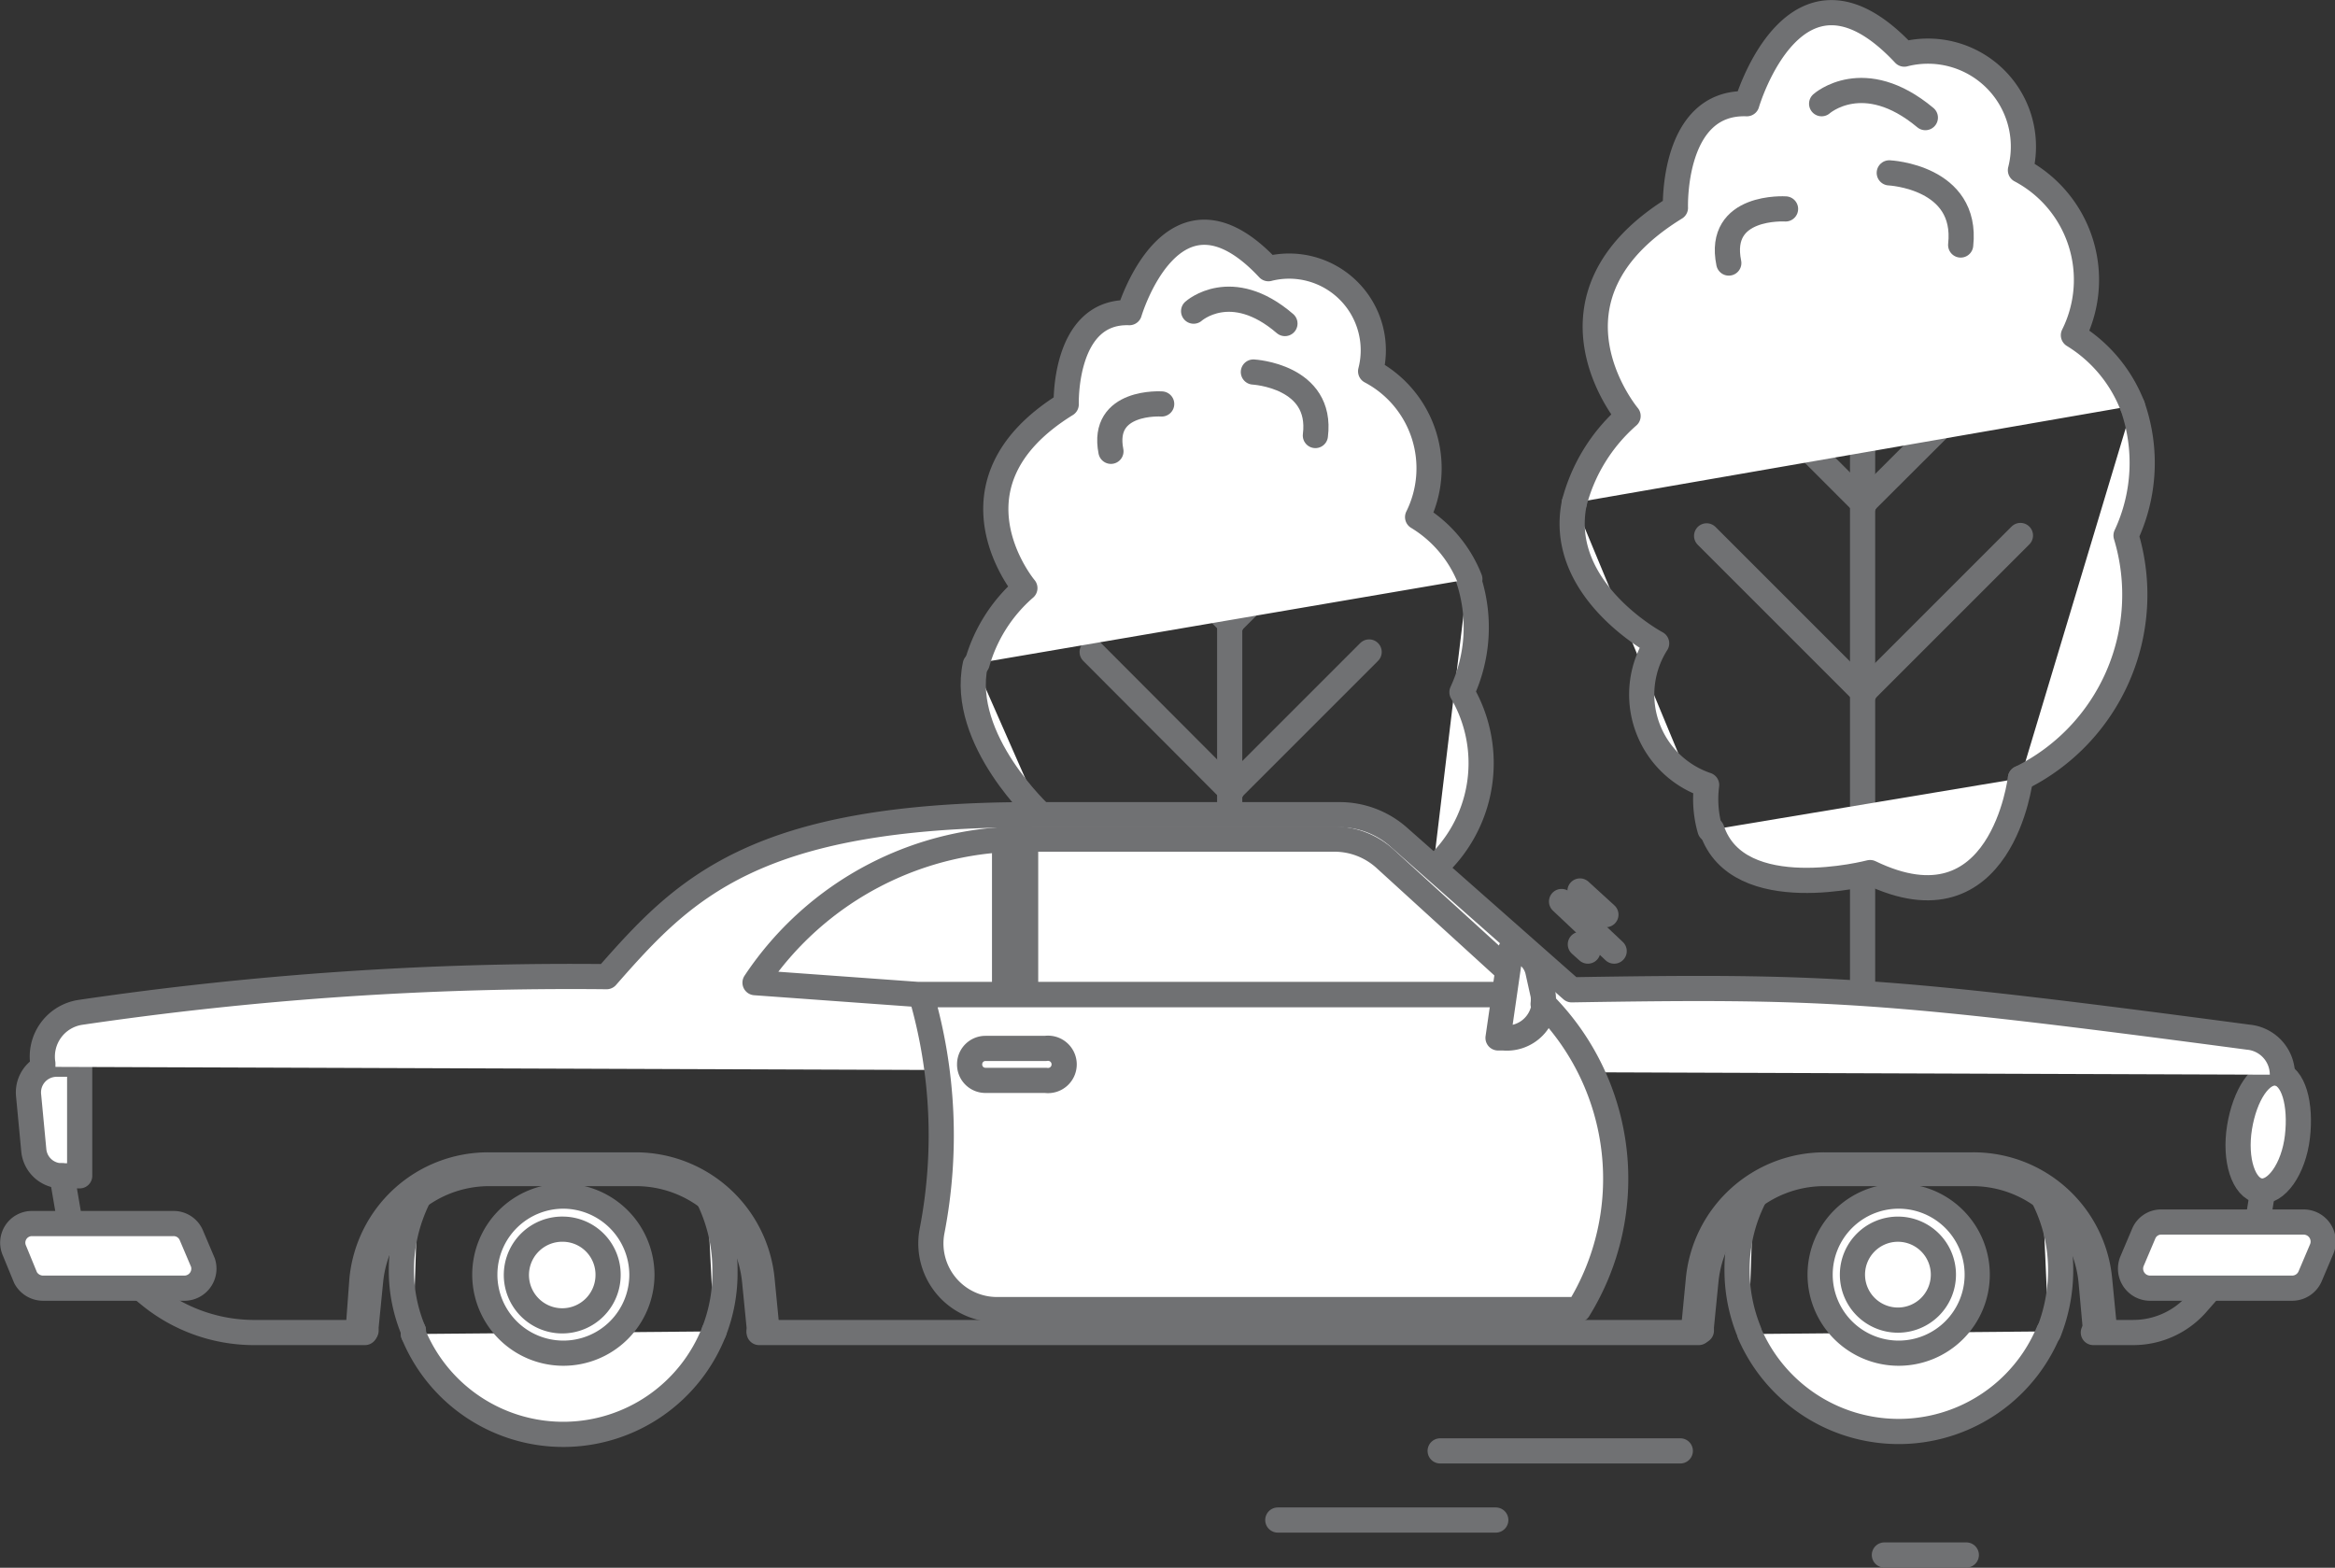 <?xml version="1.0" encoding="UTF-8"?> <svg xmlns="http://www.w3.org/2000/svg" viewBox="0 0 62.13 41.72"><rect x="0" y="0" width="62.13" height="41.72" fill="#333333" stroke="none"/><title>ap_dop-2</title><g id="Слой_2" data-name="Слой 2"><g id="Слой_1-2" data-name="Слой 1"><path d="M50.14,41.38h2.18m-14-2.77h6.39M34,40.45h5.8" fill="none" stroke="#707173" stroke-linecap="round" stroke-linejoin="round" stroke-width="0.67"></path><line x1="32.72" y1="11.16" x2="32.72" y2="21.69" fill="none" stroke="#707173" stroke-linecap="round" stroke-linejoin="round" stroke-width="0.67"></line><line x1="29.06" y1="12.92" x2="32.76" y2="16.62" fill="none" stroke="#707173" stroke-linecap="round" stroke-linejoin="round" stroke-width="0.67"></line><line x1="29.06" y1="17.35" x2="32.76" y2="21.06" fill="none" stroke="#707173" stroke-linecap="round" stroke-linejoin="round" stroke-width="0.67"></line><line x1="32.72" y1="21.06" x2="36.43" y2="17.35" fill="none" stroke="#707173" stroke-linecap="round" stroke-linejoin="round" stroke-width="0.67"></line><line x1="32.72" y1="16.62" x2="36.43" y2="12.92" fill="none" stroke="#707173" stroke-linecap="round" stroke-linejoin="round" stroke-width="0.67"></line><path d="M39.06,15.37a4.1,4.1,0,0,1-.16,3.05,3.75,3.75,0,0,1-.77,4.71" fill="#fff"></path><path d="M39.06,15.37a4.1,4.1,0,0,1-.16,3.05,3.75,3.75,0,0,1-.77,4.71" fill="none" stroke="#707173" stroke-linecap="round" stroke-linejoin="round" stroke-width="0.67"></path><path d="M26,17.65a4.14,4.14,0,0,1,1.27-2s-2.33-2.77,1.1-4.89c0,0-.08-2.5,1.68-2.44,0,0,1.15-3.9,3.7-1.17a2.24,2.24,0,0,1,2.72,2.73,2.92,2.92,0,0,1,1.25,3.88,3.37,3.37,0,0,1,1.39,1.65" fill="#fff"></path><path d="M26,17.65a4.14,4.14,0,0,1,1.27-2s-2.33-2.77,1.1-4.89c0,0-.08-2.5,1.68-2.44,0,0,1.15-3.9,3.7-1.17a2.24,2.24,0,0,1,2.72,2.73,2.92,2.92,0,0,1,1.25,3.88,3.37,3.37,0,0,1,1.39,1.65" fill="none" stroke="#707173" stroke-linecap="round" stroke-linejoin="round" stroke-width="0.67"></path><path d="M27.71,21.69s-2.18-2-1.76-4" fill="#fff"></path><path d="M27.71,21.69s-2.18-2-1.76-4" fill="none" stroke="#707173" stroke-linecap="round" stroke-linejoin="round" stroke-width="0.67"></path><path d="M33.35,9.9S35.2,10,35,11.59" fill="#fff"></path><path d="M33.35,9.9S35.2,10,35,11.59" fill="none" stroke="#707173" stroke-linecap="round" stroke-linejoin="round" stroke-width="0.67"></path><path d="M30.91,10.75s-1.62-.11-1.35,1.26" fill="#fff"></path><path d="M30.91,10.75s-1.62-.11-1.35,1.26" fill="none" stroke="#707173" stroke-linecap="round" stroke-linejoin="round" stroke-width="0.67"></path><path d="M31.76,8.28s1-.9,2.43.33" fill="#fff"></path><path d="M31.76,8.28s1-.9,2.43.33" fill="none" stroke="#707173" stroke-linecap="round" stroke-linejoin="round" stroke-width="0.67"></path><line x1="42.25" y1="25.31" x2="42.05" y2="25.13" fill="none" stroke="#707173" stroke-linecap="round" stroke-linejoin="round" stroke-width="0.67"></line><line x1="42.95" y1="25.31" x2="41.55" y2="23.99" fill="none" stroke="#707173" stroke-linecap="round" stroke-linejoin="round" stroke-width="0.67"></line><line x1="42.73" y1="24.34" x2="42.04" y2="23.71" fill="none" stroke="#707173" stroke-linecap="round" stroke-linejoin="round" stroke-width="0.67"></line><line x1="49.56" y1="7.23" x2="49.56" y2="26.33" fill="none" stroke="#707173" stroke-linecap="round" stroke-linejoin="round" stroke-width="0.67"></line><line x1="45.41" y1="9.23" x2="49.6" y2="13.42" fill="none" stroke="#707173" stroke-linecap="round" stroke-linejoin="round" stroke-width="0.67"></line><line x1="45.41" y1="14.26" x2="49.6" y2="18.45" fill="none" stroke="#707173" stroke-linecap="round" stroke-linejoin="round" stroke-width="0.67"></line><line x1="49.56" y1="18.45" x2="53.76" y2="14.25" fill="none" stroke="#707173" stroke-linecap="round" stroke-linejoin="round" stroke-width="0.67"></line><line x1="49.56" y1="13.42" x2="53.76" y2="9.23" fill="none" stroke="#707173" stroke-linecap="round" stroke-linejoin="round" stroke-width="0.67"></line><g><path d="M53.76,20.71s-.49,4.21-4,2.51c0,0-3.52.93-4.21-1.14" fill="#fff"></path><path d="M53.76,20.71s-.49,4.21-4,2.51c0,0-3.52.93-4.21-1.14" fill="none" stroke="#707173" stroke-linecap="round" stroke-linejoin="round" stroke-width="0.67"></path><path d="M56.74,10.8a4.56,4.56,0,0,1-.17,3.45,5.44,5.44,0,0,1-2.81,6.46" fill="#fff"></path><path d="M56.74,10.8a4.56,4.56,0,0,1-.17,3.45,5.44,5.44,0,0,1-2.81,6.46" fill="none" stroke="#707173" stroke-linecap="round" stroke-linejoin="round" stroke-width="0.67"></path><path d="M41.89,13.38a4.63,4.63,0,0,1,1.43-2.31s-2.64-3.14,1.26-5.54c0,0-.1-2.84,1.9-2.77,0,0,1.29-4.42,4.19-1.32a2.54,2.54,0,0,1,3.09,3.09,3.3,3.3,0,0,1,1.41,4.39,3.84,3.84,0,0,1,1.57,1.88" fill="#fff"></path><path d="M41.89,13.38a4.63,4.63,0,0,1,1.43-2.31s-2.64-3.14,1.26-5.54c0,0-.1-2.84,1.9-2.77,0,0,1.29-4.42,4.19-1.32a2.54,2.54,0,0,1,3.09,3.09,3.3,3.3,0,0,1,1.41,4.39,3.84,3.84,0,0,1,1.57,1.88" fill="none" stroke="#707173" stroke-linecap="round" stroke-linejoin="round" stroke-width="0.67"></path><path d="M45.5,22.08a2.94,2.94,0,0,1-.09-1.19,2.54,2.54,0,0,1-1.33-3.77s-2.67-1.42-2.19-3.74" fill="#fff"></path><path d="M45.5,22.08a2.94,2.94,0,0,1-.09-1.19,2.54,2.54,0,0,1-1.33-3.77s-2.67-1.42-2.19-3.74" fill="none" stroke="#707173" stroke-linecap="round" stroke-linejoin="round" stroke-width="0.67"></path><path d="M50.27,4.6s2.1.1,1.9,1.92" fill="#fff"></path><path d="M50.27,4.6s2.1.1,1.9,1.92" fill="none" stroke="#707173" stroke-linecap="round" stroke-linejoin="round" stroke-width="0.67"></path><path d="M47.51,5.56S45.68,5.44,46,7" fill="#fff"></path><path d="M47.51,5.56S45.68,5.44,46,7" fill="none" stroke="#707173" stroke-linecap="round" stroke-linejoin="round" stroke-width="0.67"></path><path d="M48.47,2.76s1.12-1,2.76.37" fill="#fff"></path><path d="M48.47,2.76s1.12-1,2.76.37" fill="none" stroke="#707173" stroke-linecap="round" stroke-linejoin="round" stroke-width="0.67"></path><path d="M2.12,31.29H1.65a.75.75,0,0,1-.75-.67L.76,29.14a.75.75,0,0,1,.74-.82h.62Z" fill="#fff"></path><path d="M2.12,31.29H1.65a.75.75,0,0,1-.75-.67L.76,29.14a.75.75,0,0,1,.74-.82h.62Z" fill="none" stroke="#707173" stroke-linecap="round" stroke-linejoin="round" stroke-width="0.67"></path><path d="M59.59,30c-.14.87.11,1.62.54,1.69s.9-.58,1-1.44-.1-1.62-.54-1.69-.89.58-1,1.44" fill="#fff"></path><path d="M59.59,30c-.14.87.11,1.62.54,1.69s.9-.58,1-1.44-.1-1.62-.54-1.69S59.73,29.14,59.59,30Z" fill="none" stroke="#707173" stroke-linecap="round" stroke-linejoin="round" stroke-width="0.67"></path><path d="M60.73,28.6a1,1,0,0,0-.91-1c-9.71-1.29-11.28-1.37-18-1.26l-4.61-4.07a2.37,2.37,0,0,0-1.56-.59H27.43c-7.41,0-9.26,2-11.29,4.31a89.56,89.56,0,0,0-14,.95,1.19,1.19,0,0,0-1,1.36l0,.09" fill="#fff"></path><path d="M60.73,28.6a1,1,0,0,0-.91-1c-9.71-1.29-11.28-1.37-18-1.26l-4.61-4.07a2.37,2.37,0,0,0-1.56-.59H27.43c-7.41,0-9.26,2-11.29,4.31a89.56,89.56,0,0,0-14,.95,1.19,1.19,0,0,0-1,1.36l0,.09" fill="none" stroke="#707173" stroke-linecap="round" stroke-linejoin="round" stroke-width="0.67"></path><path d="M1.65,31.29l.21,1.23m1.89,1.76.22.18a4.4,4.4,0,0,0,2.74,1h3m10.49,0h25m10.5,0h1.07a2.25,2.25,0,0,0,1.67-.75l.35-.4m1.28-1.76.13-.82" fill="none" stroke="#707173" stroke-linecap="round" stroke-linejoin="round" stroke-width="0.67"></path><path d="M40,26.47l-15.49,0-4.42-.32a8.55,8.55,0,0,1,7.29-3.82H35.5a2,2,0,0,1,1.34.51l3.29,3" fill="#fff"></path><path d="M40,26.47l-15.49,0-4.42-.32a8.55,8.55,0,0,1,7.29-3.82H35.5a2,2,0,0,1,1.34.51l3.29,3" fill="none" stroke="#707173" stroke-linecap="round" stroke-linejoin="round" stroke-width="0.67"></path><path d="M40,26.47l-15.49,0a13.37,13.37,0,0,1,.29,6.29,1.76,1.76,0,0,0,1.73,2.09H42a6.61,6.61,0,0,0-.91-8.12" fill="#fff"></path><path d="M40,26.47l-15.49,0a13.37,13.37,0,0,1,.29,6.29,1.76,1.76,0,0,0,1.73,2.09H42a6.61,6.61,0,0,0-.91-8.12" fill="none" stroke="#707173" stroke-linecap="round" stroke-linejoin="round" stroke-width="0.67"></path></g><rect x="26.73" y="22.3" width="0.55" height="4.14" fill="#fff"></rect><rect x="26.73" y="22.3" width="0.56" height="4.14" stroke-width="0.67" stroke="#707173" stroke-linecap="round" stroke-linejoin="round" fill="none"></rect><g><path d="M25.8,28.32a.42.42,0,0,0,.42.43h1.6a.43.43,0,1,0,0-.85h-1.6a.42.42,0,0,0-.42.42" fill="#fff"></path><path d="M25.8,28.32a.42.42,0,0,0,.42.43h1.6a.43.43,0,1,0,0-.85h-1.6A.42.42,0,0,0,25.8,28.32Z" fill="none" stroke="#707173" stroke-linecap="round" stroke-linejoin="round" stroke-width="0.67"></path><path d="M4.92,34.28H1.16A.53.53,0,0,1,.68,34l-.3-.73a.51.51,0,0,1,.47-.71H4.62a.51.51,0,0,1,.47.31l.31.73a.52.52,0,0,1-.48.72" fill="#fff"></path><path d="M4.92,34.28H1.16A.53.53,0,0,1,.68,34l-.3-.73a.51.51,0,0,1,.47-.71H4.62a.51.51,0,0,1,.47.31l.31.73A.52.52,0,0,1,4.92,34.28Z" fill="none" stroke="#707173" stroke-linecap="round" stroke-linejoin="round" stroke-width="0.67"></path><path d="M41.09,26.71a1,1,0,0,1-1.09.91l-.14,0,.34-2.35h.1a.75.75,0,0,1,.62.58l.14.63a1,1,0,0,1,0,.24" fill="#fff"></path><path d="M41.09,26.71a1,1,0,0,1-1.09.91l-.14,0,.34-2.35h.1a.75.75,0,0,1,.62.58l.14.63a1,1,0,0,1,0,.24" fill="none" stroke="#707173" stroke-linecap="round" stroke-linejoin="round" stroke-width="0.67"></path><path d="M58.86,34.28H61a.52.52,0,0,0,.47-.32l.31-.73a.52.52,0,0,0-.48-.71H57.51a.5.5,0,0,0-.47.31l-.31.73a.52.52,0,0,0,.47.72Z" fill="#fff"></path><path d="M58.86,34.28H61a.52.52,0,0,0,.47-.32l.31-.73a.52.52,0,0,0-.48-.71H57.51a.5.5,0,0,0-.47.31l-.31.73a.52.52,0,0,0,.47.72Z" fill="none" stroke="#707173" stroke-linecap="round" stroke-linejoin="round" stroke-width="0.67"></path><path d="M45.06,35.41h.21v-.1l.12-1.21a3.16,3.16,0,0,1,3.16-2.87h3.92a3.17,3.17,0,0,1,3.17,2.87l.11,1.21v.1H56l-.13-1.33A3.37,3.37,0,0,0,52.48,31H48.56a3.37,3.37,0,0,0-3.37,3.06Z" fill="#fff"></path><path d="M45.06,35.41h.21v-.1l.12-1.21a3.16,3.16,0,0,1,3.16-2.87h3.92a3.17,3.17,0,0,1,3.17,2.87l.11,1.21v.1H56l-.13-1.33A3.37,3.37,0,0,0,52.48,31H48.56a3.37,3.37,0,0,0-3.37,3.06Z" fill="none" stroke="#707173" stroke-linecap="round" stroke-linejoin="round" stroke-width="0.67"></path><path d="M9.53,35.41h.21v-.1l.12-1.21A3.17,3.17,0,0,1,13,31.23h3.91a3.17,3.17,0,0,1,3.17,2.87l.12,1.21v.1h.21l-.13-1.33A3.38,3.38,0,0,0,16.94,31H13a3.37,3.37,0,0,0-3.37,3.06Z" fill="#fff"></path><path d="M9.53,35.41h.21v-.1l.12-1.21A3.17,3.17,0,0,1,13,31.23h3.91a3.17,3.17,0,0,1,3.17,2.87l.12,1.21v.1h.21l-.13-1.33A3.38,3.38,0,0,0,16.94,31H13a3.37,3.37,0,0,0-3.37,3.06Z" fill="none" stroke="#707173" stroke-linecap="round" stroke-linejoin="round" stroke-width="0.67"></path><path d="M19,35.43A4.31,4.31,0,0,1,11,35.5" fill="#fff"></path><path d="M19,35.43A4.31,4.31,0,0,1,11,35.5" fill="none" stroke="#707173" stroke-linecap="round" stroke-linejoin="round" stroke-width="0.67"></path><path d="M18.82,31.83a4.34,4.34,0,0,1,.47,2A4.27,4.27,0,0,1,19,35.43" fill="#fff"></path><path d="M18.82,31.83a4.34,4.34,0,0,1,.47,2A4.27,4.27,0,0,1,19,35.43" fill="none" stroke="#707173" stroke-linecap="round" stroke-linejoin="round" stroke-width="0.67"></path><path d="M11,35.41a4.13,4.13,0,0,1-.32-1.61,4.33,4.33,0,0,1,.43-1.88" fill="#fff"></path><path d="M11,35.41a4.13,4.13,0,0,1-.32-1.61,4.33,4.33,0,0,1,.43-1.88" fill="none" stroke="#707173" stroke-linecap="round" stroke-linejoin="round" stroke-width="0.67"></path><path d="M11,35.5l0-.09" fill="#fff"></path><path d="M11,35.5l0-.09" fill="none" stroke="#707173" stroke-linecap="round" stroke-linejoin="round" stroke-width="0.67"></path><path d="M17.08,33.92A2.09,2.09,0,1,1,15,31.83a2.1,2.1,0,0,1,2.09,2.09" fill="#fff"></path><path d="M17.08,33.92A2.09,2.09,0,1,1,15,31.83,2.1,2.1,0,0,1,17.08,33.92Z" fill="none" stroke="#707173" stroke-linecap="round" stroke-linejoin="round" stroke-width="0.67"></path><path d="M16.18,33.92A1.22,1.22,0,1,1,15,32.71a1.21,1.21,0,0,1,1.21,1.21" fill="#fff"></path><path d="M16.18,33.92A1.22,1.22,0,1,1,15,32.71,1.21,1.21,0,0,1,16.18,33.92Z" fill="none" stroke="#707173" stroke-linecap="round" stroke-linejoin="round" stroke-width="0.67"></path><path d="M54.51,35.43a4.32,4.32,0,0,1-7.95.07" fill="#fff"></path><path d="M54.51,35.43a4.32,4.32,0,0,1-7.95.07" fill="none" stroke="#707173" stroke-linecap="round" stroke-linejoin="round" stroke-width="0.67"></path><path d="M54.35,31.83a4.22,4.22,0,0,1,.48,2,4.46,4.46,0,0,1-.32,1.63" fill="#fff"></path><path d="M54.35,31.83a4.22,4.22,0,0,1,.48,2,4.46,4.46,0,0,1-.32,1.63" fill="none" stroke="#707173" stroke-linecap="round" stroke-linejoin="round" stroke-width="0.67"></path><path d="M46.53,35.41a4.31,4.31,0,0,1-.31-1.61,4.19,4.19,0,0,1,.43-1.88" fill="#fff"></path><path d="M46.53,35.41a4.31,4.31,0,0,1-.31-1.61,4.19,4.19,0,0,1,.43-1.88" fill="none" stroke="#707173" stroke-linecap="round" stroke-linejoin="round" stroke-width="0.67"></path><path d="M52.61,33.92a2.09,2.09,0,1,1-2.09-2.09,2.09,2.09,0,0,1,2.09,2.09" fill="#fff"></path><path d="M52.61,33.92a2.09,2.09,0,1,1-2.09-2.09A2.09,2.09,0,0,1,52.61,33.92Z" fill="none" stroke="#707173" stroke-linecap="round" stroke-linejoin="round" stroke-width="0.67"></path><path d="M51.71,33.92a1.21,1.21,0,1,1-1.21-1.21,1.21,1.21,0,0,1,1.21,1.21" fill="#fff"></path><path d="M51.71,33.92a1.21,1.21,0,1,1-1.21-1.21A1.21,1.21,0,0,1,51.71,33.92Z" fill="none" stroke="#707173" stroke-linecap="round" stroke-linejoin="round" stroke-width="0.67"></path></g></g></g></svg> 